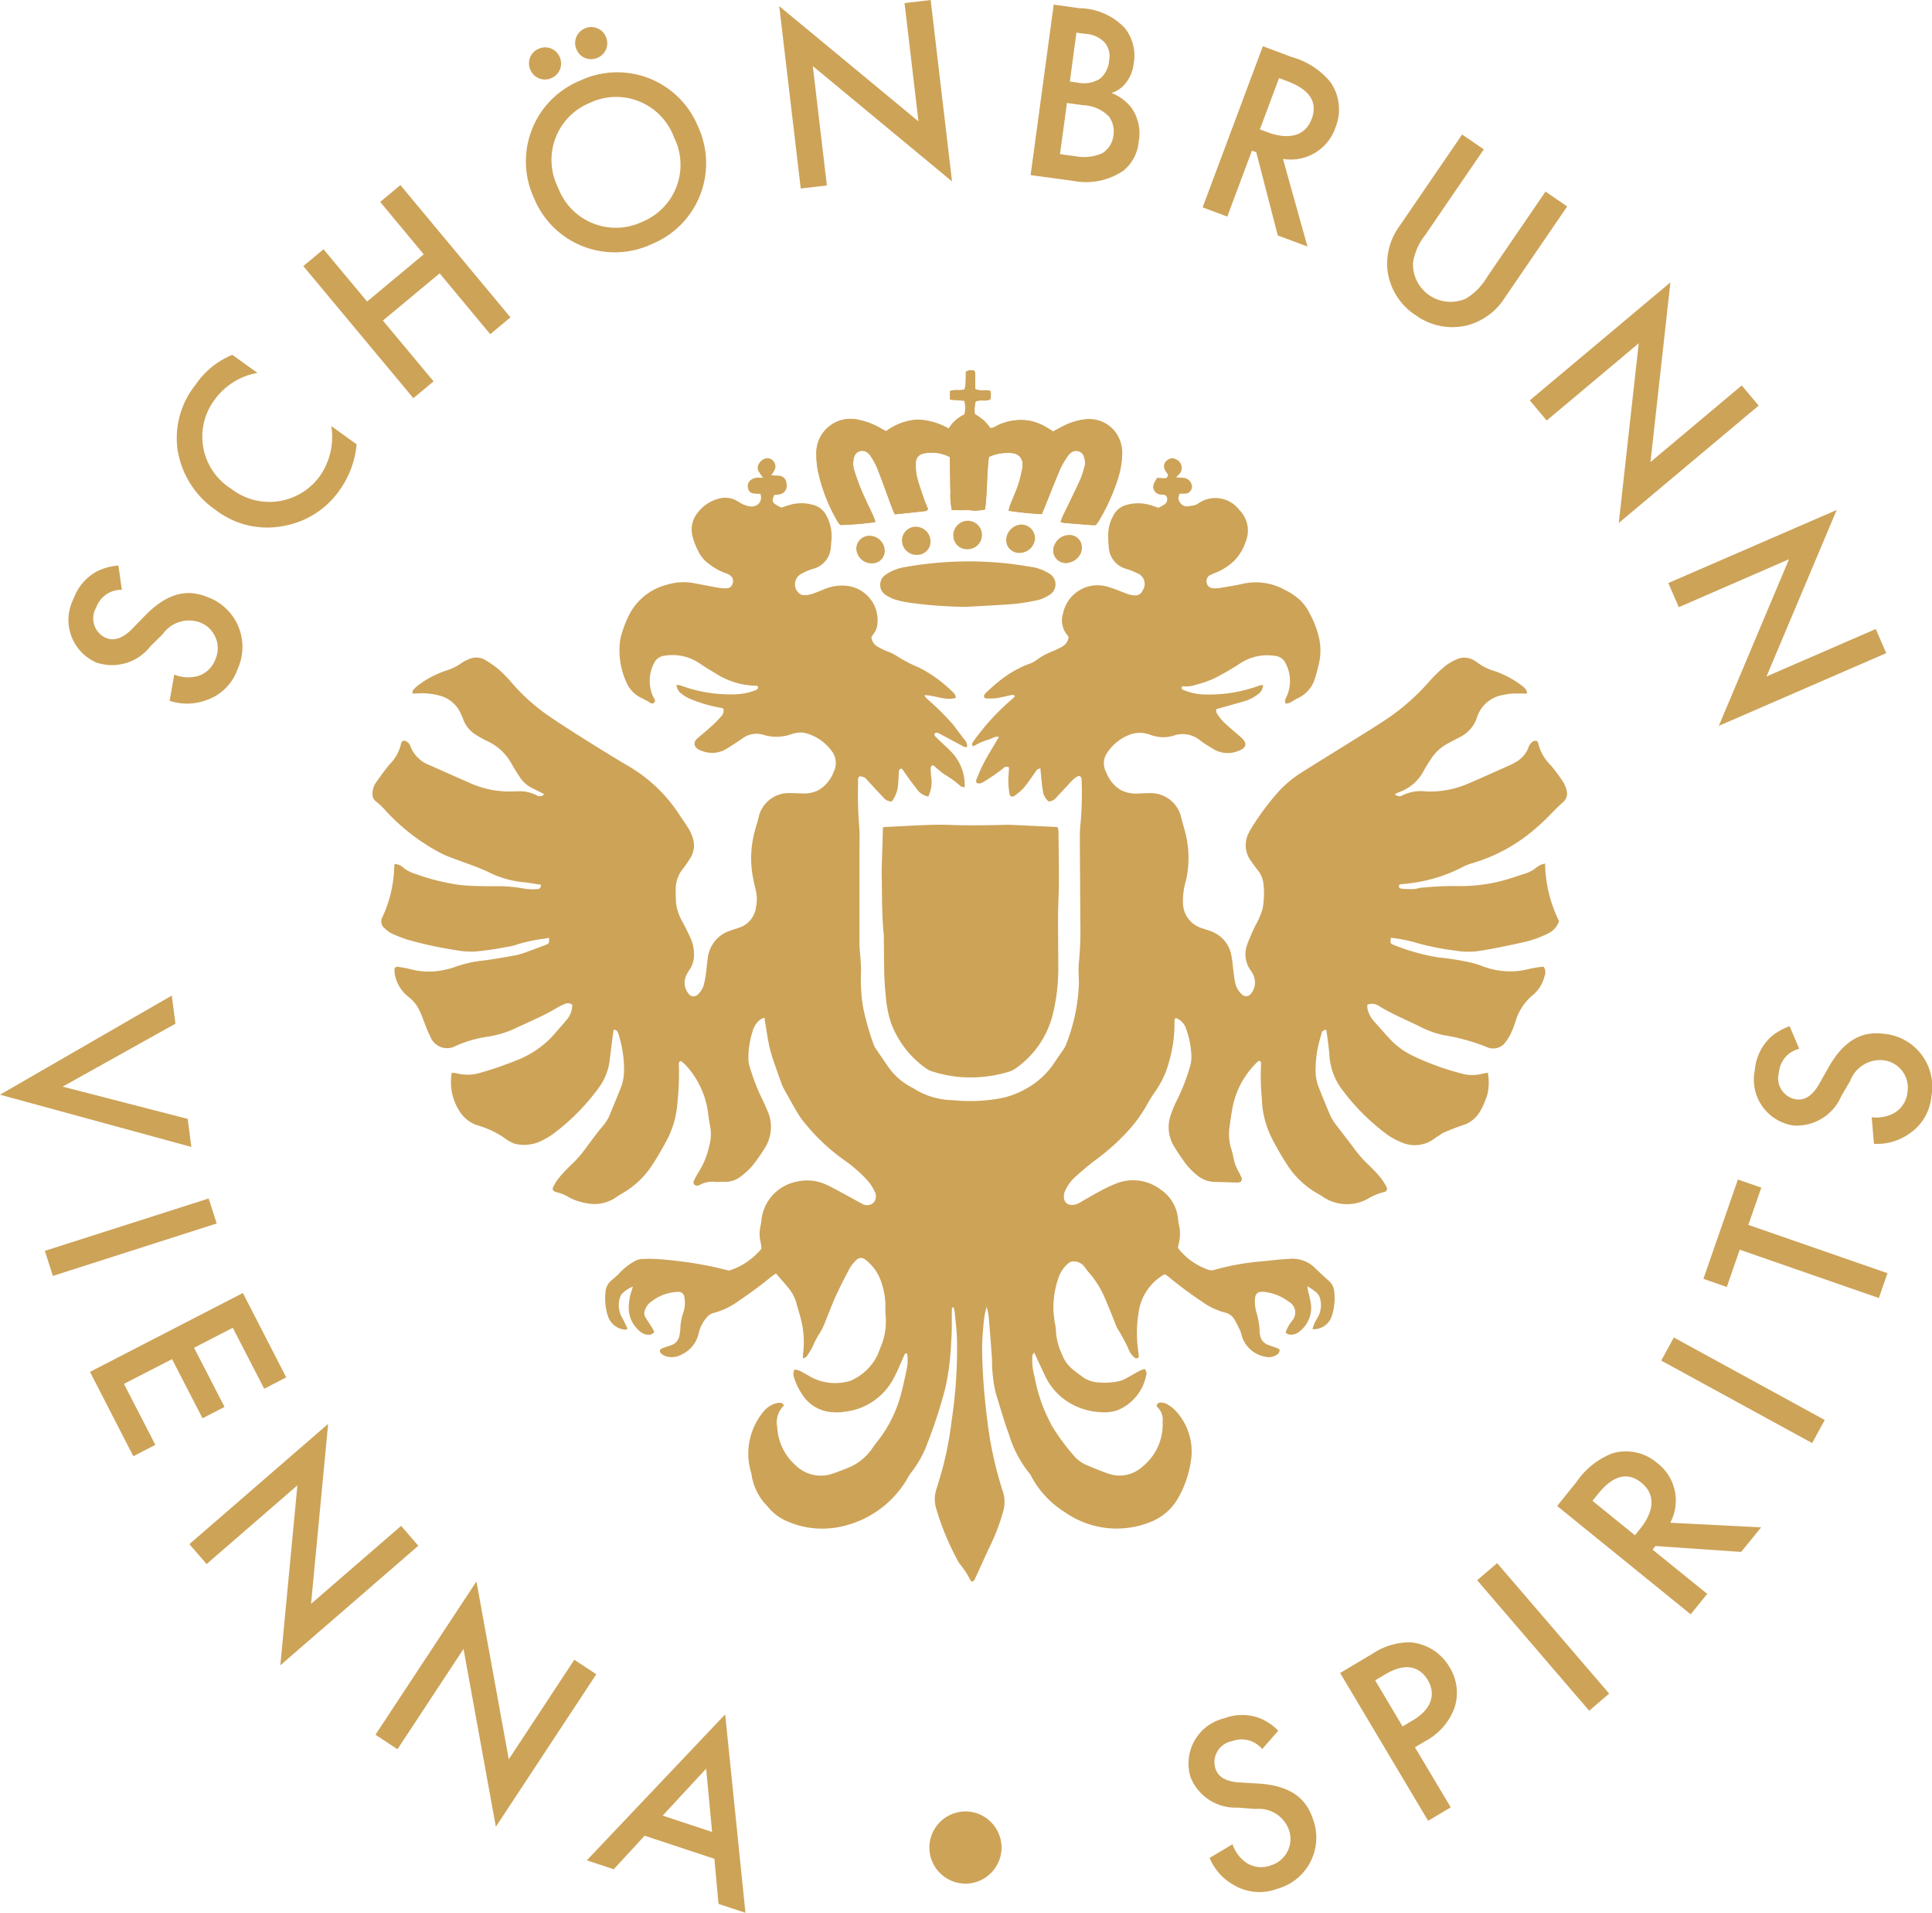 <svg xmlns="http://www.w3.org/2000/svg" xmlns:xlink="http://www.w3.org/1999/xlink" width="98" height="97.009" viewBox="0 0 98 97.009">
  <defs>
    <clipPath id="clip-path">
      <path id="Pfad_168" data-name="Pfad 168" d="M0-2.442H98V-99.451H0Z" transform="translate(0 99.451)" fill="none"/>
    </clipPath>
  </defs>
  <g id="Gruppe_252" data-name="Gruppe 252" transform="translate(0 99.451)">
    <g id="Gruppe_197" data-name="Gruppe 197" transform="translate(0 -99.451)" clip-path="url(#clip-path)">
      <g id="Gruppe_184" data-name="Gruppe 184" transform="translate(18.903 23.24)">
        <path id="Pfad_155" data-name="Pfad 155" d="M-1.305-.429c.093-.043.171-.083.252-.114a2.238,2.238,0,0,0,1.2-1.042C.261-1.8.394-2,.524-2.2a2.275,2.275,0,0,1,.889-.814c.187-.1.373-.2.559-.294a1.727,1.727,0,0,0,.885-.984A1.661,1.661,0,0,1,4.22-5.465a3.252,3.252,0,0,1,.443-.064c.238-.011.476,0,.74,0a.543.543,0,0,0-.042-.185.854.854,0,0,0-.187-.192,4.947,4.947,0,0,0-1.38-.752,2.8,2.8,0,0,1-.889-.43,1.746,1.746,0,0,0-.189-.123.923.923,0,0,0-.867-.06,2.611,2.611,0,0,0-.618.362,7.5,7.5,0,0,0-.806.788A11.123,11.123,0,0,1-1.853-4.147c-.591.389-1.195.758-1.795,1.132-.766.479-1.535.951-2.3,1.434a5.976,5.976,0,0,0-1.164.925A12.961,12.961,0,0,0-8.622,1.368c-.032.051-.057.105-.084.159a1.319,1.319,0,0,0,.092,1.411c.109.162.225.32.346.473a1.333,1.333,0,0,1,.3.7,4.289,4.289,0,0,1-.04,1.258,3.95,3.95,0,0,1-.368.869,9.162,9.162,0,0,0-.426.993,1.384,1.384,0,0,0,.168,1.252,1.421,1.421,0,0,1,.16.272A.9.9,0,0,1-8.6,9.69a.3.3,0,0,1-.471.027A1.112,1.112,0,0,1-9.4,9.134c-.049-.22-.072-.446-.1-.669s-.044-.481-.095-.715a1.593,1.593,0,0,0-.986-1.206c-.152-.063-.312-.11-.468-.163a1.353,1.353,0,0,1-1-1.3A3.5,3.5,0,0,1-11.9,3.965a5.18,5.18,0,0,0-.058-2.545c-.061-.232-.134-.462-.189-.7A1.583,1.583,0,0,0-13.7-.48c-.225,0-.452.015-.677.022A1.693,1.693,0,0,1-15.2-.635a1.741,1.741,0,0,1-.733-.884.933.933,0,0,1,0-.946,2.379,2.379,0,0,1,1.07-.933,1.449,1.449,0,0,1,1.138-.045l.086.026a1.761,1.761,0,0,0,1.111.021,1.4,1.4,0,0,1,1.359.249c.2.153.425.284.642.42a1.4,1.4,0,0,0,1.256.117c.455-.155.51-.4.159-.706-.282-.249-.575-.487-.848-.745a2.658,2.658,0,0,1-.366-.455.55.55,0,0,1-.042-.219l1.411-.4a2.1,2.1,0,0,0,.72-.366A.565.565,0,0,0-7.99-5.96a.591.591,0,0,0-.153.011,7.294,7.294,0,0,1-2.7.467,3.044,3.044,0,0,1-1.188-.231c-.08-.034-.11-.093-.052-.191a1.686,1.686,0,0,0,.432-.006,6.762,6.762,0,0,0,1.155-.373,13.126,13.126,0,0,0,1.366-.79A2.5,2.5,0,0,1-7.4-7.444a.656.656,0,0,1,.563.39,1.913,1.913,0,0,1,.089,1.572,3.1,3.1,0,0,0-.123.29c-.015.049.016.109.026.17.25,0,.4-.176.585-.256a1.62,1.62,0,0,0,.917-1.057c.074-.229.13-.463.187-.7a2.945,2.945,0,0,0,.012-1.3,4.919,4.919,0,0,0-.5-1.3,2.522,2.522,0,0,0-.414-.586,3.144,3.144,0,0,0-.812-.561,3.02,3.02,0,0,0-2.183-.307c-.367.082-.739.14-1.11.2a1.637,1.637,0,0,1-.359.02.335.335,0,0,1-.321-.268.348.348,0,0,1,.154-.393,2.21,2.21,0,0,1,.287-.124,2.931,2.931,0,0,0,.974-.634,2.593,2.593,0,0,0,.568-.966,1.473,1.473,0,0,0-.327-1.585,1.524,1.524,0,0,0-2.059-.354.716.716,0,0,1-.154.091,2.41,2.41,0,0,1-.438.077.4.4,0,0,1-.374-.215.366.366,0,0,1,.008-.432,2.118,2.118,0,0,0,.315,0A.357.357,0,0,0-11.6-16.1a.474.474,0,0,0-.409-.368c-.111-.016-.225-.015-.4-.024a2.173,2.173,0,0,0,.162-.158.462.462,0,0,0-.108-.734.4.4,0,0,0-.5.023.379.379,0,0,0-.11.486c.039.08.1.146.144.225a.158.158,0,0,1-.127.2c-.134,0-.266-.015-.409-.023a2.011,2.011,0,0,0-.163.282.4.4,0,0,0,.285.561c.071.018.15.008.223.02a.187.187,0,0,1,.16.189.3.3,0,0,1-.11.282,3.362,3.362,0,0,1-.329.187c-.16-.054-.287-.1-.417-.138a2.139,2.139,0,0,0-1.16-.019,1.037,1.037,0,0,0-.7.527,2,2,0,0,0-.27.9,5.131,5.131,0,0,0,.029.766,1.2,1.2,0,0,0,.857,1.055,3.541,3.541,0,0,1,.587.229.578.578,0,0,1,.271.869.386.386,0,0,1-.387.254,1.334,1.334,0,0,1-.351-.062c-.312-.108-.614-.251-.931-.341A1.787,1.787,0,0,0-18.131-9.6a1.143,1.143,0,0,0,.215,1.1.574.574,0,0,1,.065.118.643.643,0,0,1-.36.49,4,4,0,0,1-.447.215,3.493,3.493,0,0,0-.829.453,1.18,1.18,0,0,1-.358.185,5.4,5.4,0,0,0-1.553.9,8.906,8.906,0,0,0-.673.6.344.344,0,0,0-.054.07c-.04.06,0,.18.066.183a3.292,3.292,0,0,0,.537-.008c.252-.036.5-.106.749-.154.06-.012.143-.053.2.062-.061.058-.122.121-.188.177A11.687,11.687,0,0,0-22.676-3.11c-.05.068-.121.142-.022.259.136-.069.273-.149.418-.213a3.854,3.854,0,0,1,.425-.149c.143-.042.27-.167.47-.115-.254.43-.5.826-.724,1.235-.15.276-.271.569-.393.858-.031.075-.077.172.01.251a.4.4,0,0,0,.342-.075,9.979,9.979,0,0,0,.964-.662.234.234,0,0,1,.309-.066c0,.24-.034.494-.03.747a4.635,4.635,0,0,0,.062.624.149.149,0,0,0,.218.092,2.964,2.964,0,0,0,.511-.433c.238-.288.439-.607.661-.907.026-.036.091-.044.172-.079.018.188.03.336.046.482.025.224.042.451.082.672a.8.8,0,0,0,.295.533A.575.575,0,0,0-18.436-.3c.259-.272.509-.553.77-.824a1.532,1.532,0,0,1,.283-.215.136.136,0,0,1,.179.086.616.616,0,0,1,.015.134A17.535,17.535,0,0,1-17.236.954a7.306,7.306,0,0,0-.043.947c0,1.34.021,2.681.021,4.02a17.593,17.593,0,0,1-.077,2.255,4.865,4.865,0,0,0,0,.631c0,.136.008.27.006.406a9.318,9.318,0,0,1-.641,3.032,1.141,1.141,0,0,1-.122.241c-.149.225-.31.444-.457.671a4.1,4.1,0,0,1-1.513,1.384A4.158,4.158,0,0,1-21.322,15a8.7,8.7,0,0,1-2.428.089,3.761,3.761,0,0,1-1.96-.593.224.224,0,0,0-.039-.022,3.326,3.326,0,0,1-1.279-1.114q-.271-.389-.534-.784a1.157,1.157,0,0,1-.179-.31,13.816,13.816,0,0,1-.53-1.864,8.726,8.726,0,0,1-.112-1.754,5.94,5.94,0,0,0-.023-.721c-.014-.256-.052-.51-.053-.765,0-1.6,0-3.193,0-4.788,0-.361.018-.723-.007-1.082a20.589,20.589,0,0,1-.063-2.3c0-.116-.031-.245.087-.333.252.058.252.058.378.2.265.288.528.577.8.859a.53.53,0,0,0,.449.224c.017-.024.042-.061.068-.1a1.637,1.637,0,0,0,.253-.854c.02-.194.021-.39.04-.585a.115.115,0,0,1,.156-.114c.234.324.456.663.712.973a.931.931,0,0,0,.618.431,1.718,1.718,0,0,0,.159-.924,3.474,3.474,0,0,1-.038-.495c0-.1.047-.175.148-.161a5.347,5.347,0,0,0,.528.442,5.407,5.407,0,0,1,.84.607c.041.04.12.04.207.065a2.408,2.408,0,0,0-.678-1.8c-.229-.238-.477-.458-.716-.688a.665.665,0,0,1-.122-.13.133.133,0,0,1,0-.12.146.146,0,0,1,.121-.034.6.6,0,0,1,.163.071c.4.213.794.427,1.192.638a.569.569,0,0,0,.159.029.448.448,0,0,0-.133-.394c-.147-.189-.291-.381-.437-.573a2.837,2.837,0,0,0-.193-.25,14.72,14.72,0,0,0-1.288-1.264.835.835,0,0,1-.113-.161c.554,0,1.045.3,1.609.134-.038-.093-.046-.174-.092-.217a6.883,6.883,0,0,0-1.768-1.31,6.908,6.908,0,0,1-1.193-.624,2.771,2.771,0,0,0-.491-.225,3.789,3.789,0,0,1-.4-.2.607.607,0,0,1-.349-.511l.146-.209a.906.906,0,0,0,.16-.463A1.755,1.755,0,0,0-29.166-11a2.314,2.314,0,0,0-1.1.187c-.209.086-.418.173-.633.239a1.184,1.184,0,0,1-.4.053.387.387,0,0,1-.237-.108.6.6,0,0,1,.107-.962,2.8,2.8,0,0,1,.619-.265,1.2,1.2,0,0,0,.9-1.117c.012-.105.015-.211.028-.315a2.2,2.2,0,0,0-.252-1.266,1.052,1.052,0,0,0-.727-.56,2.165,2.165,0,0,0-1.2.034c-.129.04-.255.084-.363.119-.479-.241-.506-.292-.355-.641.08-.009.17-.011.256-.028a.439.439,0,0,0,.364-.535.409.409,0,0,0-.4-.414c-.11-.013-.221-.011-.374-.018a2.382,2.382,0,0,0,.182-.3.418.418,0,0,0-.343-.567c-.262-.038-.644.324-.492.637a3.287,3.287,0,0,0,.235.353,2.463,2.463,0,0,0-.357,0,.643.643,0,0,0-.244.1.387.387,0,0,0-.158.436c.039.176.139.251.363.27.086.008.172.006.258.008a.463.463,0,0,1-.074.489.5.5,0,0,1-.455.147,1.313,1.313,0,0,1-.342-.1c-.123-.055-.233-.137-.353-.2a1.182,1.182,0,0,0-.918-.082,1.958,1.958,0,0,0-1.027.695,1.33,1.33,0,0,0-.291,1.1,3.048,3.048,0,0,0,.285.8,1.724,1.724,0,0,0,.561.7,3.093,3.093,0,0,0,.907.494.488.488,0,0,1,.159.08.361.361,0,0,1,.152.4.32.32,0,0,1-.317.268,1.872,1.872,0,0,1-.4-.027c-.385-.066-.769-.144-1.153-.214a2.869,2.869,0,0,0-1.473.061,2.96,2.96,0,0,0-1.934,1.57,5.834,5.834,0,0,0-.419,1.14,3.841,3.841,0,0,0,.287,2.206,1.539,1.539,0,0,0,.79.833c.095.046.183.1.28.144.113.049.222.213.353.08.1-.107-.022-.221-.067-.327a1.94,1.94,0,0,1,.054-1.658.661.661,0,0,1,.562-.392,2.435,2.435,0,0,1,1.725.373c.252.165.5.332.765.48a3.959,3.959,0,0,0,2.159.675.084.084,0,0,1,.064.051.173.173,0,0,1-.031.12.5.5,0,0,1-.16.081,3.177,3.177,0,0,1-1.017.183,7.29,7.29,0,0,1-2.742-.461.707.707,0,0,0-.183-.014.613.613,0,0,0,.255.443,1.985,1.985,0,0,0,.423.255,7.317,7.317,0,0,0,1.509.449,1.821,1.821,0,0,1,.187.046.39.39,0,0,1-.109.4,4.941,4.941,0,0,1-.438.455c-.245.222-.5.436-.752.649s-.192.463.095.6a.937.937,0,0,0,.127.047,1.387,1.387,0,0,0,1.256-.115c.267-.168.535-.338.794-.518a1.2,1.2,0,0,1,1.074-.183,2.193,2.193,0,0,0,1.374-.023,1.394,1.394,0,0,1,.306-.076,1.114,1.114,0,0,1,.4,0,2.4,2.4,0,0,1,1.336.87,1,1,0,0,1,.141,1.1,1.8,1.8,0,0,1-.794.946,1.659,1.659,0,0,1-.787.157c-.256-.007-.511-.024-.767-.019A1.564,1.564,0,0,0-33.559.68c-.075.323-.186.637-.258.96a5.227,5.227,0,0,0-.054,2.106c.042.221.085.444.145.66a2,2,0,0,1,.017.9,1.247,1.247,0,0,1-.839,1.031c-.155.056-.314.1-.47.158a1.657,1.657,0,0,0-1.136,1.392c-.04.253-.053.509-.089.763a4.385,4.385,0,0,1-.108.575,1.038,1.038,0,0,1-.3.5.3.3,0,0,1-.471-.028.87.87,0,0,1-.123-.933,2.025,2.025,0,0,1,.183-.31,1.359,1.359,0,0,0,.21-.817A2.03,2.03,0,0,0-37.06,6.8c-.141-.3-.291-.6-.449-.887a2.355,2.355,0,0,1-.254-.86,6.178,6.178,0,0,1-.015-.631,1.625,1.625,0,0,1,.351-1.049,6.165,6.165,0,0,0,.409-.594,1.2,1.2,0,0,0,.112-.961,2.308,2.308,0,0,0-.241-.532c-.13-.22-.288-.424-.425-.639A7.742,7.742,0,0,0-40.225-1.88c-.767-.448-1.519-.921-2.271-1.393-.586-.369-1.171-.741-1.74-1.133A9.849,9.849,0,0,1-46.083-6.06a6.57,6.57,0,0,0-.626-.65,5.167,5.167,0,0,0-.693-.5.9.9,0,0,0-.7-.122,1.851,1.851,0,0,0-.526.243,2.754,2.754,0,0,1-.762.383,4.907,4.907,0,0,0-1.4.716,1.633,1.633,0,0,0-.3.271c-.033.036-.031.105-.052.186.087,0,.144,0,.2,0a3.412,3.412,0,0,1,1.2.112,1.615,1.615,0,0,1,1.062.91c.042.1.087.192.123.291a1.559,1.559,0,0,0,.688.811,5.26,5.26,0,0,0,.514.282,2.691,2.691,0,0,1,1.263,1.182c.117.21.248.413.38.614a1.592,1.592,0,0,0,.658.6c.2.094.4.2.6.3a.288.288,0,0,1-.4.051,1.873,1.873,0,0,0-1.007-.189c-.06,0-.121,0-.181,0a4.787,4.787,0,0,1-2.153-.415c-.692-.3-1.376-.607-2.063-.913a1.642,1.642,0,0,1-.973-.949.448.448,0,0,0-.228-.267.158.158,0,0,0-.246.1,2.183,2.183,0,0,1-.6,1.088c-.239.29-.459.6-.674.9a1,1,0,0,0-.181.551.443.443,0,0,0,.16.4A3.819,3.819,0,0,1-52.5.4,10.2,10.2,0,0,0-49.811,2.5a4.322,4.322,0,0,0,.616.279c.671.263,1.362.471,2.012.792a5.078,5.078,0,0,0,1.731.472c.28.029.557.082.83.123a.181.181,0,0,1-.19.222,2.936,2.936,0,0,1-.628-.02,6.933,6.933,0,0,0-1.253-.128q-.677.006-1.355-.015c-.256-.007-.511-.029-.764-.06A11.01,11.01,0,0,1-51,3.611a1.864,1.864,0,0,1-.56-.281.758.758,0,0,0-.479-.222c-.009.091-.02.166-.022.24a6.415,6.415,0,0,1-.588,2.443.45.45,0,0,0,.124.6,1.38,1.38,0,0,0,.323.238,8.06,8.06,0,0,0,.794.317,20.9,20.9,0,0,0,2.467.537,4.5,4.5,0,0,0,.942.073,14.374,14.374,0,0,0,1.607-.228,3.068,3.068,0,0,0,.527-.119,7.654,7.654,0,0,1,1.32-.294c.113-.013.226-.034.343-.053,0,.289,0,.288-.192.36-.352.131-.7.267-1.056.393a3.017,3.017,0,0,1-.478.132c-.547.1-1.1.2-1.648.268a5.836,5.836,0,0,0-1.446.337,3.21,3.21,0,0,1-.435.118,3.611,3.611,0,0,1-1.784-.024,6.042,6.042,0,0,0-.62-.116.147.147,0,0,0-.186.144,1.7,1.7,0,0,0,.057.4,1.871,1.871,0,0,0,.672.992,1.877,1.877,0,0,1,.552.7c.1.2.167.418.253.627a6.041,6.041,0,0,0,.282.663.91.91,0,0,0,1.318.472,6.218,6.218,0,0,1,1.51-.444,5.29,5.29,0,0,0,1.345-.369c.745-.359,1.517-.664,2.229-1.092a2.676,2.676,0,0,1,.4-.2.364.364,0,0,1,.4.028,1.129,1.129,0,0,1-.292.775c-.168.213-.359.407-.531.616A4.824,4.824,0,0,1-45.681,13a18.33,18.33,0,0,1-2,.7,2.233,2.233,0,0,1-1.245.02,1.427,1.427,0,0,0-.213-.019,2.718,2.718,0,0,0,.378,1.927,1.7,1.7,0,0,0,.933.742,4.628,4.628,0,0,1,1.413.676,1.675,1.675,0,0,0,.309.185.783.783,0,0,0,.252.092,2.037,2.037,0,0,0,1.235-.154,4.449,4.449,0,0,0,.584-.339,10.9,10.9,0,0,0,2.426-2.472,2.952,2.952,0,0,0,.487-1.345c.049-.374.091-.746.139-1.119.016-.128.037-.255.057-.383.182.019.218.139.252.254A6.036,6.036,0,0,1-40.4,13.5a2.512,2.512,0,0,1-.169.973c-.193.474-.383.948-.581,1.42a2.29,2.29,0,0,1-.371.562c-.26.312-.5.639-.744.965a5.991,5.991,0,0,1-.79.925,7.177,7.177,0,0,0-.621.655,2.553,2.553,0,0,0-.276.41c-.121.214-.082.288.142.354a1.961,1.961,0,0,1,.5.187,2.8,2.8,0,0,0,1.053.373,1.913,1.913,0,0,0,1.421-.286c.1-.064.2-.139.3-.194a4.4,4.4,0,0,0,1.591-1.506c.243-.362.453-.746.666-1.127a4.77,4.77,0,0,0,.589-2.02A13.809,13.809,0,0,0-37.62,13.3c0-.068-.021-.154.1-.2a2.222,2.222,0,0,1,.255.222,4.415,4.415,0,0,1,1.1,2.237c.043.283.072.568.13.848a2.135,2.135,0,0,1-.04.984,4.178,4.178,0,0,1-.511,1.3,4.065,4.065,0,0,0-.283.51.173.173,0,0,0,.2.224.254.254,0,0,0,.087-.023,1.3,1.3,0,0,1,.823-.165c.149.011.3-.014.451-.007a1.213,1.213,0,0,0,.8-.249,3.607,3.607,0,0,0,.6-.543,8.9,8.9,0,0,0,.625-.883,1.992,1.992,0,0,0,.149-1.942c-.109-.264-.227-.525-.357-.779a10.865,10.865,0,0,1-.548-1.48,1.348,1.348,0,0,1-.052-.356,4.306,4.306,0,0,1,.206-1.376,1.119,1.119,0,0,1,.412-.632.838.838,0,0,1,.2-.075c.011.092.015.15.025.209.088.489.144.985.274,1.462.148.551.36,1.085.548,1.624a2.119,2.119,0,0,0,.146.33c.235.42.466.843.716,1.254a4.278,4.278,0,0,0,.429.579,9.933,9.933,0,0,0,1.884,1.745,6.415,6.415,0,0,1,.606.471,6.222,6.222,0,0,1,.614.6,2.23,2.23,0,0,1,.338.53.475.475,0,0,1-.07.586.49.49,0,0,1-.589.025c-.214-.11-.421-.233-.633-.346-.385-.206-.764-.425-1.159-.609a2.308,2.308,0,0,0-1.5-.151,2.227,2.227,0,0,0-1.784,1.916c-.016.119-.027.239-.055.356a1.739,1.739,0,0,0,.01.8,2.886,2.886,0,0,1,.045.325,3.507,3.507,0,0,1-1.646,1.115c-.379-.089-.713-.177-1.051-.244-.383-.075-.77-.143-1.157-.194-.462-.061-.927-.113-1.392-.147a6.435,6.435,0,0,0-.856,0,.758.758,0,0,0-.337.109,3.1,3.1,0,0,0-.714.547,3.388,3.388,0,0,1-.432.4.843.843,0,0,0-.329.616,2.953,2.953,0,0,0,.131,1.248,1.011,1.011,0,0,0,.888.661c.022,0,.05-.027.1-.055-.091-.184-.171-.379-.279-.556a1.289,1.289,0,0,1-.094-1.048.433.433,0,0,1,.116-.188,1.641,1.641,0,0,1,.528-.338c-.036.118-.053.187-.078.253a2.581,2.581,0,0,0-.132.8,1.533,1.533,0,0,0,.575,1.222.64.64,0,0,0,.546.154c.06-.008.113-.077.183-.128-.048-.086-.08-.152-.119-.214-.112-.179-.235-.351-.338-.535a.356.356,0,0,1-.057-.252.989.989,0,0,1,.223-.432,2.334,2.334,0,0,1,1.475-.6.3.3,0,0,1,.338.291,1.57,1.57,0,0,1-.044.715,2.759,2.759,0,0,0-.166.884,2.271,2.271,0,0,1-.045.312.6.6,0,0,1-.366.481c-.166.068-.341.111-.509.177a.2.2,0,0,0-.116.112.2.2,0,0,0,.065.154.726.726,0,0,0,.23.134A.985.985,0,0,0-37.5,28a1.55,1.55,0,0,0,.884-1.078,1.837,1.837,0,0,1,.4-.8.662.662,0,0,1,.365-.24,3.806,3.806,0,0,0,1.254-.6c.558-.385,1.111-.776,1.631-1.212a3.16,3.16,0,0,1,.275-.189c.2.239.4.452.576.672a2.081,2.081,0,0,1,.454.821c.058.234.137.462.2.7a4.717,4.717,0,0,1,.136,1.922,1.276,1.276,0,0,0,.006.2c.091-.053.156-.07.184-.112a4.69,4.69,0,0,0,.283-.457,5.346,5.346,0,0,1,.3-.6,3.3,3.3,0,0,0,.351-.679c.181-.446.349-.9.548-1.336.212-.464.444-.922.686-1.371a1.975,1.975,0,0,1,.362-.455.323.323,0,0,1,.451,0,2.339,2.339,0,0,1,.769,1.035,4.065,4.065,0,0,1,.237,1.1c.011.241-.009.484.02.722a3.355,3.355,0,0,1-.263,1.586c-.052.141-.109.281-.167.419a2.728,2.728,0,0,1-1.35,1.272,2.621,2.621,0,0,1-1.971-.166c-.2-.111-.39-.226-.591-.328a1.45,1.45,0,0,0-.278-.08.476.476,0,0,0-.026.419,3.165,3.165,0,0,0,.386.812,1.934,1.934,0,0,0,1.468.931,2.866,2.866,0,0,0,.808-.028,3.19,3.19,0,0,0,2.384-1.677c.2-.368.353-.764.528-1.146.029-.063.044-.147.159-.111a2.118,2.118,0,0,1-.024.8c-.078.383-.164.766-.259,1.144a6.574,6.574,0,0,1-1.244,2.532c-.095.117-.179.243-.267.364a2.7,2.7,0,0,1-1.184.945c-.251.1-.505.2-.76.286a1.825,1.825,0,0,1-1.927-.414,2.774,2.774,0,0,1-.926-1.95,1.161,1.161,0,0,1,.349-1.081c-.061-.058-.1-.124-.141-.127a.846.846,0,0,0-.309.029,1.281,1.281,0,0,0-.644.475,3.341,3.341,0,0,0-.648,2.763c.033.163.095.321.111.484a2.859,2.859,0,0,0,.788,1.492,2.54,2.54,0,0,0,.913.723,4.433,4.433,0,0,0,2.782.315,5.131,5.131,0,0,0,3.367-2.385,2.684,2.684,0,0,1,.211-.346,5.225,5.225,0,0,0,.82-1.448,24.925,24.925,0,0,0,.934-2.873,13.134,13.134,0,0,0,.293-2.369c.048-.507.022-1.022.034-1.533,0-.06-.03-.141.084-.19a2.87,2.87,0,0,1,.067.312c.041.45.1.9.11,1.35a24.6,24.6,0,0,1-.278,4.14,17.162,17.162,0,0,1-.446,2.349c-.106.377-.215.753-.333,1.125a1.626,1.626,0,0,0-.016.886,13.455,13.455,0,0,0,1.135,2.746.634.634,0,0,0,.072.115,4.042,4.042,0,0,1,.541.829c.016.034.071.05.112.077.035-.032.081-.056.1-.093.291-.627.569-1.26.869-1.883a10.376,10.376,0,0,0,.58-1.564,1.7,1.7,0,0,0-.02-1.059,18.9,18.9,0,0,1-.792-3.7,30.589,30.589,0,0,1-.252-3.511,14.541,14.541,0,0,1,.123-1.663c.014-.125.057-.247.108-.468a3.65,3.65,0,0,1,.1.447c.062.75.124,1.5.174,2.25a7.214,7.214,0,0,0,.182,1.656c.224.734.436,1.472.7,2.193a5.706,5.706,0,0,0,1.013,1.9,1.039,1.039,0,0,1,.117.193,4.828,4.828,0,0,0,1.69,1.785,4.584,4.584,0,0,0,4.349.485,2.787,2.787,0,0,0,1.329-1.107,5.293,5.293,0,0,0,.7-1.941,3.027,3.027,0,0,0-.741-2.556,1.5,1.5,0,0,0-.379-.315.689.689,0,0,0-.47-.127.219.219,0,0,0-.131.1.125.125,0,0,0,.022.12.86.86,0,0,1,.271.735,2.744,2.744,0,0,1-1.035,2.3,1.715,1.715,0,0,1-1.694.352c-.383-.131-.758-.287-1.132-.444a1.77,1.77,0,0,1-.678-.515,11.426,11.426,0,0,1-1.066-1.454c-.053-.091-.093-.189-.143-.282a7.96,7.96,0,0,1-.744-2.216,3.208,3.208,0,0,1-.117-1.073c0-.045.045-.087.093-.172.192.415.36.781.534,1.146a3.208,3.208,0,0,0,.834,1.11,3.39,3.39,0,0,0,2.032.777,2.024,2.024,0,0,0,.844-.107,2.412,2.412,0,0,0,1.434-1.742A.327.327,0,0,0-14,28.721a2.761,2.761,0,0,0-.29.117c-.225.121-.443.256-.669.375a1.332,1.332,0,0,1-.334.128,3.146,3.146,0,0,1-.988.067,1.527,1.527,0,0,1-.772-.222c-.21-.147-.417-.3-.613-.462a1.79,1.79,0,0,1-.515-.73,3.188,3.188,0,0,1-.316-1.259,2.619,2.619,0,0,0-.061-.4c-.023-.179-.045-.357-.061-.536a4.62,4.62,0,0,1,.266-1.729,1.57,1.57,0,0,1,.484-.7.377.377,0,0,1,.29-.1.67.67,0,0,1,.512.246c.076.093.139.2.22.285a4.8,4.8,0,0,1,.854,1.372c.182.413.343.835.513,1.252a1.414,1.414,0,0,0,.106.249,8.192,8.192,0,0,1,.611,1.153,1.016,1.016,0,0,0,.218.284c.061.061.146.11.237.036.007-.015.02-.028.02-.041-.011-.1-.021-.21-.035-.314A6.468,6.468,0,0,1-14.3,25.86a2.613,2.613,0,0,1,1.329-1.945c.081.058.158.1.225.162a20.41,20.41,0,0,0,1.668,1.236,3.425,3.425,0,0,0,1.133.542.748.748,0,0,1,.5.348,6.283,6.283,0,0,1,.305.6c.05.109.063.233.107.345a1.528,1.528,0,0,0,1.169.956.722.722,0,0,0,.637-.149.274.274,0,0,0,.08-.192c0-.033-.079-.079-.131-.1-.168-.065-.341-.113-.506-.182a.615.615,0,0,1-.356-.491,1,1,0,0,1-.021-.179,3.946,3.946,0,0,0-.18-1.018,1.987,1.987,0,0,1-.058-.579c.011-.319.144-.432.463-.4a2.49,2.49,0,0,1,1.244.493.624.624,0,0,1,.184.965,1.889,1.889,0,0,0-.334.6c.051.036.094.094.144.1A.665.665,0,0,0-6.11,26.8a1.522,1.522,0,0,0,.553-1.364c-.034-.237-.1-.469-.154-.7-.01-.049-.013-.1-.026-.209a4.264,4.264,0,0,1,.417.286.613.613,0,0,1,.208.282,1.267,1.267,0,0,1-.118,1.045,2.05,2.05,0,0,0-.252.565.962.962,0,0,0,.964-.616,2.84,2.84,0,0,0,.141-1.29.817.817,0,0,0-.278-.55c-.215-.188-.42-.387-.631-.579a1.639,1.639,0,0,0-1.288-.537c-.21.02-.42.024-.629.045-.33.031-.658.075-.988.1a12.583,12.583,0,0,0-2.257.417.451.451,0,0,1-.258.014,3.274,3.274,0,0,1-1.6-1.124c.015-.078.023-.152.043-.224a1.982,1.982,0,0,0,.012-.938,3.035,3.035,0,0,1-.049-.311,2.012,2.012,0,0,0-.9-1.5,2.31,2.31,0,0,0-2.19-.312,6.887,6.887,0,0,0-.855.4c-.36.189-.709.4-1.063.6a.72.72,0,0,1-.432.1.364.364,0,0,1-.34-.306.7.7,0,0,1,.07-.437,2.093,2.093,0,0,1,.508-.685c.338-.3.681-.6,1.042-.864a11.3,11.3,0,0,0,1.582-1.41,7.316,7.316,0,0,0,1.007-1.382c.133-.236.276-.466.43-.689a4.568,4.568,0,0,0,.679-1.466,6.907,6.907,0,0,0,.284-2.049c0-.069-.016-.153.08-.185a.854.854,0,0,1,.517.578,4.283,4.283,0,0,1,.259,1.456,1.769,1.769,0,0,1-.088.487,10.282,10.282,0,0,1-.641,1.637,5.286,5.286,0,0,0-.3.705,1.875,1.875,0,0,0,.153,1.651,10.249,10.249,0,0,0,.634.933,3.484,3.484,0,0,0,.51.507,1.422,1.422,0,0,0,.907.355c.389.008.778.024,1.168.035a.358.358,0,0,0,.089-.018.158.158,0,0,0,.12-.206,3.3,3.3,0,0,0-.155-.325,2.4,2.4,0,0,1-.274-.761,2.907,2.907,0,0,0-.1-.393,2.545,2.545,0,0,1-.088-1.116c.048-.358.1-.716.169-1.071a4.32,4.32,0,0,1,1.2-2.185c.047-.048.1-.123.2-.075a.321.321,0,0,1,.031.116,11.635,11.635,0,0,0,.038,1.759,4.754,4.754,0,0,0,.475,1.961,14.593,14.593,0,0,0,.736,1.294,4.461,4.461,0,0,0,1.674,1.609A2.153,2.153,0,0,1-4.938,20a2.176,2.176,0,0,0,2.271.089,3,3,0,0,1,.826-.342.163.163,0,0,0,.123-.241,2.977,2.977,0,0,0-.314-.491,7.239,7.239,0,0,0-.652-.688,6.126,6.126,0,0,1-.762-.891c-.254-.337-.514-.667-.766-1a2.888,2.888,0,0,1-.344-.524c-.22-.495-.418-1-.618-1.5a2.413,2.413,0,0,1-.147-.976,5.937,5.937,0,0,1,.083-.853c.052-.3.137-.585.218-.875a.2.2,0,0,1,.246-.171c.052.411.119.823.151,1.239a3.2,3.2,0,0,0,.576,1.686,10.993,10.993,0,0,0,2.271,2.311A3.251,3.251,0,0,0-1,17.214a1.653,1.653,0,0,0,1.673-.151c.1-.071.2-.138.3-.2a1.378,1.378,0,0,1,.23-.141c.306-.124.611-.253.925-.354a1.556,1.556,0,0,0,.92-.754,4.072,4.072,0,0,0,.347-.83,2.66,2.66,0,0,0,.019-1.088l-.282.054a2.03,2.03,0,0,1-.9.029,13.7,13.7,0,0,1-2.589-.922,3.913,3.913,0,0,1-1.073-.741c-.336-.344-.649-.711-.969-1.072a1.36,1.36,0,0,1-.293-.6.9.9,0,0,1,0-.2.679.679,0,0,1,.658.118c.661.394,1.373.683,2.059,1.025a4.7,4.7,0,0,0,1.19.414,10.151,10.151,0,0,1,2.125.587.772.772,0,0,0,1-.28A2.162,2.162,0,0,0,4.6,11.67a4.753,4.753,0,0,0,.212-.546,2.7,2.7,0,0,1,.9-1.373A1.816,1.816,0,0,0,6.291,8.8a.463.463,0,0,0-.053-.48,5.443,5.443,0,0,0-.839.143,3.889,3.889,0,0,1-.532.083A4,4,0,0,1,3.1,8.282a3.942,3.942,0,0,0-.6-.18,13.456,13.456,0,0,0-1.6-.251A10.442,10.442,0,0,1-1.4,7.2c-.125-.036-.142-.121-.1-.346a8.181,8.181,0,0,1,1.141.215,12.641,12.641,0,0,0,2.075.429,4.013,4.013,0,0,0,1.168.038c.774-.112,1.539-.279,2.3-.447a5.275,5.275,0,0,0,1.274-.447,1.045,1.045,0,0,0,.568-.632A6.847,6.847,0,0,1,6.32,3.092a.957.957,0,0,0-.469.224,1.713,1.713,0,0,1-.6.3c-.217.066-.427.146-.644.211a8.433,8.433,0,0,1-2.666.407c-.3-.009-.6,0-.9.01-.33.015-.659.041-.988.071-.134.012-.265.063-.4.068a4.065,4.065,0,0,1-.626-.019c-.079-.009-.172-.077-.09-.21.048-.008.106-.02.165-.026a7.89,7.89,0,0,0,3.017-.852,2.608,2.608,0,0,1,.544-.214A8.525,8.525,0,0,0,5.939,1.221C6.386.844,6.77.392,7.205,0a.579.579,0,0,0,.2-.643,1.466,1.466,0,0,0-.175-.412,9.724,9.724,0,0,0-.618-.832,2.311,2.311,0,0,1-.641-1.119c-.022-.138-.162-.166-.284-.085a.642.642,0,0,0-.224.33,1.432,1.432,0,0,1-.656.72,2.82,2.82,0,0,1-.28.145c-.687.306-1.371.617-2.063.913A4.871,4.871,0,0,1,.306-.565a2.153,2.153,0,0,0-1.229.2.3.3,0,0,1-.382-.067" transform="translate(53.152 17.465)" fill="#cda358"/>
      </g>
      <g id="Gruppe_185" data-name="Gruppe 185" transform="translate(44.723 41.824)">
        <path id="Pfad_156" data-name="Pfad 156" d="M0,0C-.011.364-.02.691-.029,1.018c-.013.505-.044,1.012-.033,1.516.021.971,0,1.942.105,2.909.008.068,0,.138,0,.206.022.942-.01,1.887.095,2.827A5.684,5.684,0,0,0,.411,9.923,4.906,4.906,0,0,0,2.164,12.21a1.158,1.158,0,0,0,.328.168,6.516,6.516,0,0,0,1.375.284,6.739,6.739,0,0,0,2.5-.259,1.339,1.339,0,0,0,.4-.2A4.744,4.744,0,0,0,8.577,9.634,9.734,9.734,0,0,0,8.894,7.04c0-.834-.016-1.668-.011-2.5,0-.587.041-1.174.043-1.762,0-.861-.012-1.723-.021-2.583A1.092,1.092,0,0,0,8.866,0c-.071-.01-.124-.021-.178-.023l-2.151-.1c-.139-.006-.277-.01-.415,0C5.212-.1,4.3-.088,3.39-.121c-.344-.013-.69-.015-1.034,0-.7.025-1.408.062-2.111.1C.179-.026.113-.015,0,0" transform="translate(0.064 0.134)" fill="#cda358"/>
      </g>
      <g id="Gruppe_186" data-name="Gruppe 186" transform="translate(41.411 18.779)">
        <path id="Pfad_157" data-name="Pfad 157" d="M-.075-.194C-.114-.3-.141-.4-.183-.494c-.2-.424-.4-.841-.588-1.27-.141-.331-.258-.673-.372-1.015a1.156,1.156,0,0,1-.014-.713A.422.422,0,0,1-.469-3.7a.624.624,0,0,1,.151.165,3.874,3.874,0,0,1,.327.589C.277-2.261.523-1.566.78-.876c.035.095.083.183.132.291.528-.056,1.036-.106,1.542-.164.05,0,.1-.053.147-.084-.07-.174-.141-.324-.194-.48-.131-.383-.272-.766-.372-1.158a2.7,2.7,0,0,1-.059-.716.462.462,0,0,1,.4-.482A2,2,0,0,1,3.7-3.493c.006.311.012.612.017.912s0,.573.017.857A3.465,3.465,0,0,0,3.8-.8c.284,0,.568.012.851,0a2.176,2.176,0,0,0,.833-.036c.115-.9.083-1.791.193-2.665a2.186,2.186,0,0,1,.854-.2,1.619,1.619,0,0,1,.315.007.552.552,0,0,1,.539.6.905.905,0,0,1-.022.223,7.651,7.651,0,0,1-.2.786c-.123.355-.28.7-.417,1.048a2.254,2.254,0,0,0-.066.266,15.783,15.783,0,0,0,1.682.169l.143-.349c.265-.655.522-1.314.8-1.964a4.621,4.621,0,0,1,.362-.621.627.627,0,0,1,.154-.163.417.417,0,0,1,.685.206.86.86,0,0,1,.01.534,4.568,4.568,0,0,1-.216.64c-.285.614-.585,1.22-.878,1.831-.042.088-.071.182-.109.282a.88.88,0,0,0,.154.049c.48.041.96.078,1.44.115.06,0,.119,0,.184,0a1.729,1.729,0,0,0,.139-.18,10.224,10.224,0,0,0,.974-2.129,4.922,4.922,0,0,0,.223-1.1,1.79,1.79,0,0,0-.314-1.286,1.677,1.677,0,0,0-1.679-.65A3.36,3.36,0,0,0,9.335-5l-.4.213c-.123-.077-.235-.152-.351-.218A2.652,2.652,0,0,0,7.7-5.337a2.7,2.7,0,0,0-1.539.228c-.134.058-.252.171-.413.148a3.313,3.313,0,0,0-.32-.38,4.533,4.533,0,0,0-.463-.327A1.918,1.918,0,0,1,5.006-6.3c.25-.128.528.026.765-.13,0-.095.013-.184.012-.273a.677.677,0,0,0-.032-.137c-.24-.087-.511.037-.764-.1,0-.272,0-.541,0-.81a.32.32,0,0,0-.052-.115.478.478,0,0,0-.418.056c0,.212,0,.436-.016.658a1.312,1.312,0,0,1-.055.236c-.254.084-.505-.021-.733.087V-6.4l.729.057a1.511,1.511,0,0,1,.007.7,1.77,1.77,0,0,0-.8.715A3.436,3.436,0,0,0,2.04-5.389,3.043,3.043,0,0,0,.461-4.8C.325-4.876.208-4.942.09-5.007A3.647,3.647,0,0,0-.923-5.378,1.735,1.735,0,0,0-3.072-3.673a4.647,4.647,0,0,0,.063.807A8.559,8.559,0,0,0-1.949-.146a.548.548,0,0,0,.107.1A15.556,15.556,0,0,0-.075-.194" transform="translate(3.072 7.89)" fill="#cda358"/>
      </g>
      <g id="Gruppe_187" data-name="Gruppe 187" transform="translate(44.646 28.473)">
        <path id="Pfad_158" data-name="Pfad 158" d="M-.109-.058c.825-.048,1.65-.086,2.475-.149A10.738,10.738,0,0,0,3.433-.376a1.849,1.849,0,0,0,.705-.287.624.624,0,0,0,0-1.082,2.386,2.386,0,0,0-.877-.336c-.5-.08-1.01-.159-1.518-.206a18.387,18.387,0,0,0-4.94.212,2.373,2.373,0,0,0-.957.378A.614.614,0,0,0-4.134-.644a2.163,2.163,0,0,0,.445.213,4.859,4.859,0,0,0,.657.149A22.686,22.686,0,0,0-.109-.058" transform="translate(4.443 2.364)" fill="#cda358"/>
      </g>
      <g id="Gruppe_188" data-name="Gruppe 188" transform="translate(48.357 26.411)">
        <path id="Pfad_159" data-name="Pfad 159" d="M-.018,0A.737.737,0,0,0-.732.765.687.687,0,0,0,0,1.443.726.726,0,0,0,.721.688.72.72,0,0,0-.018,0" transform="translate(0.732 0)" fill="#cda358"/>
      </g>
      <g id="Gruppe_189" data-name="Gruppe 189" transform="translate(51.037 26.604)">
        <path id="Pfad_160" data-name="Pfad 160" d="M0-.02A.655.655,0,0,0,.716.624.784.784,0,0,0,1.465-.13a.7.7,0,0,0-.7-.682A.808.808,0,0,0,0-.02" transform="translate(0 0.812)" fill="#cda358"/>
      </g>
      <g id="Gruppe_190" data-name="Gruppe 190" transform="translate(45.753 26.713)">
        <path id="Pfad_161" data-name="Pfad 161" d="M-.036-.018A.752.752,0,0,0-.8-.74a.7.7,0,0,0-.684.694.734.734,0,0,0,.79.732.669.669,0,0,0,.657-.7" transform="translate(1.484 0.74)" fill="#cda358"/>
      </g>
      <g id="Gruppe_191" data-name="Gruppe 191" transform="translate(53.428 27.132)">
        <path id="Pfad_162" data-name="Pfad 162" d="M-.016-.036A.854.854,0,0,0,.758-.621.636.636,0,0,0,.05-1.447a.806.806,0,0,0-.683.576.634.634,0,0,0,.616.835" transform="translate(0.665 1.455)" fill="#cda358"/>
      </g>
      <g id="Gruppe_192" data-name="Gruppe 192" transform="translate(43.435 27.17)">
        <path id="Pfad_163" data-name="Pfad 163" d="M-.036-.019a.782.782,0,0,0-.791-.75.665.665,0,0,0-.653.661.78.78,0,0,0,.8.741A.632.632,0,0,0-.036-.019" transform="translate(1.48 0.769)" fill="#cda358"/>
      </g>
      <g id="Gruppe_193" data-name="Gruppe 193" transform="translate(41.411 18.779)">
        <path id="Pfad_164" data-name="Pfad 164" d="M-.39-.112A4.849,4.849,0,0,1-.615.991a10.2,10.2,0,0,1-.973,2.129,2.053,2.053,0,0,1-.139.181c-.065,0-.126,0-.184,0q-.72-.056-1.441-.115a.842.842,0,0,1-.154-.05c.038-.1.067-.193.11-.282.292-.611.593-1.216.877-1.831A4.488,4.488,0,0,0-2.3.384.868.868,0,0,0-2.314-.15.416.416,0,0,0-3-.356a.644.644,0,0,0-.153.164,4.723,4.723,0,0,0-.363.62c-.277.651-.535,1.309-.8,1.965-.045.11-.09.22-.142.348A15.31,15.31,0,0,1-6.14,2.573a2.109,2.109,0,0,1,.067-.266c.138-.349.294-.693.417-1.047a7.411,7.411,0,0,0,.2-.786A.962.962,0,0,0-5.437.249a.549.549,0,0,0-.538-.6,1.619,1.619,0,0,0-.315-.008,2.17,2.17,0,0,0-.854.2C-7.256.709-7.222,1.6-7.338,2.5a2.132,2.132,0,0,1-.832.036c-.283.01-.567,0-.852,0A3.5,3.5,0,0,1-9.1,1.612c-.013-.286-.011-.573-.016-.858s-.011-.6-.017-.912a2,2,0,0,0-1.322-.175.464.464,0,0,0-.4.482,2.7,2.7,0,0,0,.06.715c.1.392.241.775.372,1.159.053.156.123.306.194.479-.053.031-.1.079-.147.085-.507.058-1.015.108-1.542.163-.049-.106-.1-.2-.132-.291-.258-.691-.5-1.385-.771-2.072A4.1,4.1,0,0,0-13.14-.2a.623.623,0,0,0-.152-.164.421.421,0,0,0-.688.209,1.168,1.168,0,0,0,.014.712c.114.342.231.685.373,1.016.182.428.393.846.588,1.269.041.091.067.189.107.3a15.6,15.6,0,0,1-1.767.152.588.588,0,0,1-.108-.1A8.543,8.543,0,0,1-15.832.469,4.651,4.651,0,0,1-15.9-.339a1.734,1.734,0,0,1,2.15-1.7,3.57,3.57,0,0,1,1.013.372l.372.2a3.034,3.034,0,0,1,1.579-.587,3.44,3.44,0,0,1,1.6.453,1.77,1.77,0,0,1,.8-.714,1.529,1.529,0,0,0-.008-.7l-.729-.056V-3.5c.228-.108.479,0,.733-.088a1.155,1.155,0,0,0,.055-.235c.012-.223.012-.447.016-.659a.48.48,0,0,1,.419-.056c.017.036.051.075.052.115,0,.269,0,.538,0,.811.254.14.525.017.765.1a.732.732,0,0,1,.031.136c0,.09-.007.179-.011.273-.238.156-.515,0-.765.13a1.894,1.894,0,0,0-.038.631,4.935,4.935,0,0,1,.463.328,3.4,3.4,0,0,1,.32.379c.161.022.278-.09.412-.147A2.713,2.713,0,0,1-5.121-2a2.618,2.618,0,0,1,.882.329c.117.066.228.141.352.218l.4-.214a3.375,3.375,0,0,1,1.105-.377" transform="translate(15.896 4.556)" fill="#cda358"/>
      </g>
      <g id="Gruppe_194" data-name="Gruppe 194" transform="translate(53.428 27.717)">
        <path id="Pfad_165" data-name="Pfad 165" d="M-.036-.006A.853.853,0,0,1-.81.579a.634.634,0,0,1-.616-.835" transform="translate(1.459 0.256)" fill="#cda358"/>
      </g>
      <g id="Gruppe_195" data-name="Gruppe 195" transform="translate(3.499 28.681)">
        <path id="Pfad_166" data-name="Pfad 166" d="M-.068-.031A1.384,1.384,0,0,0-.725.123a1.387,1.387,0,0,0-.648.752,1.081,1.081,0,0,0,.5,1.534c.243.1.7.189,1.338-.468l.659-.677C2.342.025,3.357-.039,4.277.339A2.688,2.688,0,0,1,5.8,4,2.552,2.552,0,0,1,4.208,5.57,2.828,2.828,0,0,1,2.356,5.6l.235-1.331a1.881,1.881,0,0,0,1.168.083A1.376,1.376,0,0,0,4.676,3.5a1.4,1.4,0,0,0-.809-1.887,1.629,1.629,0,0,0-1.856.6l-.645.641a2.462,2.462,0,0,1-2.721.806A2.355,2.355,0,0,1-2.515.421a2.564,2.564,0,0,1,1.21-1.4A2.975,2.975,0,0,1-.241-1.262Z" transform="translate(2.749 1.262)" fill="#cda358"/>
      </g>
      <g id="Gruppe_196" data-name="Gruppe 196" transform="translate(8.96 17.996)">
        <path id="Pfad_167" data-name="Pfad 167" d="M-.1-.023A3.4,3.4,0,0,0-2.272,1.334a3.116,3.116,0,0,0,.842,4.52,3.15,3.15,0,0,0,4.518-.682,3.465,3.465,0,0,0,.557-2.5L4.93,3.6a4.761,4.761,0,0,1-.867,2.325,4.365,4.365,0,0,1-2.779,1.8,4.276,4.276,0,0,1-3.493-.788A4.563,4.563,0,0,1-4.163,3.807,4.316,4.316,0,0,1-3.246.584,4.144,4.144,0,0,1-1.377-.94Z" transform="translate(4.201 0.94)" fill="#cda358"/>
      </g>
    </g>
    <g id="Gruppe_198" data-name="Gruppe 198" transform="translate(15.385 -90.059)">
      <path id="Pfad_169" data-name="Pfad 169" d="M-.081-.149,2.793-2.542.584-5.2l1.025-.854L7.191.654l-1.025.854L3.6-1.578.722.816,3.292,3.9l-1.025.854-5.582-6.7L-2.291-2.8Z" transform="translate(3.316 6.049)" fill="#cda358"/>
    </g>
    <g id="Gruppe_200" data-name="Gruppe 200" transform="translate(0 -99.451)" clip-path="url(#clip-path)">
      <g id="Gruppe_199" data-name="Gruppe 199" transform="translate(26.683 1.371)">
        <path id="Pfad_170" data-name="Pfad 170" d="M-.219-.127A4.425,4.425,0,0,1-2.554,5.842,4.425,4.425,0,0,1-8.529,3.525,4.425,4.425,0,0,1-6.2-2.443,4.425,4.425,0,0,1-.219-.127M-8.3-4.06a.8.8,0,0,1,1.068.417.8.8,0,0,1-.416,1.069.8.8,0,0,1-1.069-.417A.8.8,0,0,1-8.3-4.06M-1.441.41A3.122,3.122,0,0,0-5.7-1.318,3.123,3.123,0,0,0-7.308,2.989a3.122,3.122,0,0,0,4.26,1.728A3.123,3.123,0,0,0-1.441.41m-4.517-5.5a.8.8,0,0,1,1.068.417.8.8,0,0,1-.416,1.068.8.8,0,0,1-1.069-.416.8.8,0,0,1,.417-1.069" transform="translate(8.938 5.163)" fill="#cda358"/>
      </g>
    </g>
    <g id="Gruppe_201" data-name="Gruppe 201" transform="translate(39.527 -99.451)">
      <path id="Pfad_172" data-name="Pfad 172" d="M-.193,0-1.518.156l.706,6L-7.874.312l1.09,9.249,1.326-.156-.714-6.054L.89,9.2Z" transform="translate(7.874)" fill="#cda358"/>
    </g>
    <g id="Gruppe_205" data-name="Gruppe 205" transform="translate(0 -99.451)" clip-path="url(#clip-path)">
      <g id="Gruppe_202" data-name="Gruppe 202" transform="translate(52.277 0.235)">
        <path id="Pfad_173" data-name="Pfad 173" d="M-.062,0a3.219,3.219,0,0,1,2.293,1,2.237,2.237,0,0,1,.456,1.8,1.9,1.9,0,0,1-.4.988,1.444,1.444,0,0,1-.729.509,2.389,2.389,0,0,1,1.03.773,2.276,2.276,0,0,1,.351,1.7A2.133,2.133,0,0,1,2.16,8.243a3.379,3.379,0,0,1-2.538.514l-2.165-.294L-1.371-.182Zm-.99,7.4.8.109a2.3,2.3,0,0,0,1.355-.16,1.251,1.251,0,0,0,.558-.9,1.31,1.31,0,0,0-.227-.954A1.914,1.914,0,0,0,.129,4.919L-.7,4.806Zm.5-3.681.4.055A1.531,1.531,0,0,0,.97,3.58a1.322,1.322,0,0,0,.47-.939,1.078,1.078,0,0,0-.2-.872A1.437,1.437,0,0,0,.235,1.3l-.454-.061Z" transform="translate(2.543 0.182)" fill="#cda358"/>
      </g>
      <g id="Gruppe_203" data-name="Gruppe 203" transform="translate(61.003 2.345)">
        <path id="Pfad_174" data-name="Pfad 174" d="M-.114-.014A3.9,3.9,0,0,1,1.864,1.27a2.435,2.435,0,0,1,.25,2.285,2.393,2.393,0,0,1-2.666,1.6L.691,9.6-.816,9.037l-1.09-4.22-.22-.082L-3.376,8.08l-1.251-.467L-1.572-.559ZM-1.723,3.658l.392.146c.342.128,1.753.614,2.239-.686.43-1.151-.618-1.669-1.231-1.9l-.429-.16Z" transform="translate(4.627 0.559)" fill="#cda358"/>
      </g>
      <g id="Gruppe_204" data-name="Gruppe 204" transform="translate(70.357 6.822)">
        <path id="Pfad_175" data-name="Pfad 175" d="M-.124-.019l-2.969,4.34a3.056,3.056,0,0,0-.622,1.4,1.91,1.91,0,0,0,.829,1.66,1.909,1.909,0,0,0,1.848.171A3.057,3.057,0,0,0,.038,6.463l2.968-4.34,1.1.753L.94,7.508a3.23,3.23,0,0,1-1.947,1.41,3.18,3.18,0,0,1-2.573-.525A3.183,3.183,0,0,1-5,6.184a3.234,3.234,0,0,1,.609-2.325l3.168-4.63Z" transform="translate(5.032 0.772)" fill="#cda358"/>
      </g>
    </g>
    <g id="Gruppe_206" data-name="Gruppe 206" transform="translate(77.597 -85.131)">
      <path id="Pfad_177" data-name="Pfad 177" d="M0-.151,7.134-6.136,6.123,2.977,10.752-.908,11.61.115,4.515,6.066,5.527-3.046.857.872Z" transform="translate(0 6.136)" fill="#cda358"/>
    </g>
    <g id="Gruppe_207" data-name="Gruppe 207" transform="translate(84.624 -73.591)">
      <path id="Pfad_178" data-name="Pfad 178" d="M0-.093,8.542-3.8,4.981,4.645l5.542-2.407.532,1.223L2.562,7.15,6.122-1.3.532,1.131Z" transform="translate(0 3.803)" fill="#cda358"/>
    </g>
    <g id="Gruppe_208" data-name="Gruppe 208" transform="translate(0 -48.961)">
      <path id="Pfad_179" data-name="Pfad 179" d="M0-.127l9.706,2.65L9.521,1.1,3.178-.536,8.9-3.729,8.714-5.156Z" transform="translate(0 5.156)" fill="#cda358"/>
    </g>
    <g id="Gruppe_209" data-name="Gruppe 209" transform="translate(2.275 -38.672)">
      <path id="Pfad_180" data-name="Pfad 180" d="M-.219-.032l-8.309,2.66-.407-1.271L-.626-1.3Z" transform="translate(8.935 1.303)" fill="#cda358"/>
    </g>
    <g id="Gruppe_210" data-name="Gruppe 210" transform="translate(4.559 -33.873)">
      <path id="Pfad_181" data-name="Pfad 181" d="M-.223-.122-1.817-3.214-3.781-2.2l1.546,3-1.117.576-1.546-3L-7.338-.369l1.594,3.093L-6.861,3.3l-2.2-4.278,7.755-4L.893-.7Z" transform="translate(9.066 4.976)" fill="#cda358"/>
    </g>
    <g id="Gruppe_211" data-name="Gruppe 211" transform="translate(9.606 -27.236)">
      <path id="Pfad_182" data-name="Pfad 182" d="M0-.154l7.039-6.1L6.172,2.875,10.74-1.081l.873,1.009-7,6.063L5.48-3.136.874.855Z" transform="translate(0 6.252)" fill="#cda358"/>
    </g>
    <g id="Gruppe_212" data-name="Gruppe 212" transform="translate(19.046 -19.247)">
      <path id="Pfad_183" data-name="Pfad 183" d="M0-.2,5.122-7.974l1.64,9.021L10.085-4l1.115.734L6.106,4.468l-1.64-9.02L1.114.538Z" transform="translate(0 7.974)" fill="#cda358"/>
    </g>
    <g id="Gruppe_213" data-name="Gruppe 213" transform="translate(29.765 -12.506)">
      <path id="Pfad_184" data-name="Pfad 184" d="M0-.186,1.366.265l1.568-1.7L6.472-.265l.209,2.287,1.366.451L7.019-7.591ZM3.849-2.455,6.055-4.838l.3,3.212Z" transform="translate(0 7.591)" fill="#cda358"/>
    </g>
    <g id="Gruppe_217" data-name="Gruppe 217" transform="translate(0 -99.451)" clip-path="url(#clip-path)">
      <g id="Gruppe_214" data-name="Gruppe 214" transform="translate(47.143 91.869)">
        <path id="Pfad_185" data-name="Pfad 185" d="M-.046,0A1.837,1.837,0,0,1,1.8,1.814,1.836,1.836,0,0,1-.013,3.662,1.835,1.835,0,0,1-1.86,1.847,1.836,1.836,0,0,1-.046,0" transform="translate(1.86 0)" fill="#cda358"/>
      </g>
      <g id="Gruppe_215" data-name="Gruppe 215" transform="translate(60.279 86.984)">
        <path id="Pfad_186" data-name="Pfad 186" d="M-.094-.043a1.385,1.385,0,0,0-.547-.4,1.391,1.391,0,0,0-.992,0A1.082,1.082,0,0,0-2.466.948c.083.248.316.653,1.23.7l.943.056c1.733.107,2.446.833,2.763,1.775A2.689,2.689,0,0,1,.7,7.032a2.552,2.552,0,0,1-2.226-.177A2.825,2.825,0,0,1-2.764,5.477L-1.6,4.783a1.889,1.889,0,0,0,.7.937,1.378,1.378,0,0,0,1.245.133,1.4,1.4,0,0,0,.9-1.847A1.629,1.629,0,0,0-.426,2.993l-.905-.068A2.459,2.459,0,0,1-3.722,1.4,2.355,2.355,0,0,1-2.038-1.6a2.573,2.573,0,0,1,1.849,0A2.954,2.954,0,0,1,.722-.98Z" transform="translate(3.84 1.767)" fill="#cda358"/>
      </g>
      <g id="Gruppe_216" data-name="Gruppe 216" transform="translate(67.978 83.288)">
        <path id="Pfad_187" data-name="Pfad 187" d="M-.042-.014A3.415,3.415,0,0,1,1.84-.587,2.529,2.529,0,0,1,3.857.679,2.446,2.446,0,0,1,4.1,2.755,3.15,3.15,0,0,1,2.619,4.43L2.1,4.737,3.915,7.783l-1.146.683L-1.694.969ZM1.473,3.68l.517-.307c.989-.589,1.173-1.353.759-2.05C2.5.907,1.891.266.588,1.042l-.506.3Z" transform="translate(1.694 0.59)" fill="#cda358"/>
      </g>
    </g>
    <g id="Gruppe_218" data-name="Gruppe 218" transform="translate(74.928 -20.176)">
      <path id="Pfad_189" data-name="Pfad 189" d="M-.025,0,5.658,6.618l-1.013.869L-1.038.869Z" transform="translate(1.038)" fill="#cda358"/>
    </g>
    <g id="Gruppe_220" data-name="Gruppe 220" transform="translate(0 -99.451)" clip-path="url(#clip-path)">
      <g id="Gruppe_219" data-name="Gruppe 219" transform="translate(78.981 73.599)">
        <path id="Pfad_190" data-name="Pfad 190" d="M-.025-.04A3.905,3.905,0,0,1,1.821-1.507a2.437,2.437,0,0,1,2.246.49,2.393,2.393,0,0,1,.671,3.036l4.609.234L8.334,3.5,3.987,3.2l-.148.183L6.613,5.627l-.84,1.036L-1,1.17ZM2.945,2.654l.263-.326c.231-.284,1.139-1.467.062-2.34C2.315-.787,1.49.043,1.079.552L.791.908Z" transform="translate(1.005 1.609)" fill="#cda358"/>
      </g>
    </g>
    <g id="Gruppe_221" data-name="Gruppe 221" transform="translate(84.265 -31.618)">
      <path id="Pfad_192" data-name="Pfad 192" d="M-.016,0,7.639,4.184,7,5.354-.656,1.171Z" transform="translate(0.656)" fill="#cda358"/>
    </g>
    <g id="Gruppe_222" data-name="Gruppe 222" transform="translate(86.404 -39.631)">
      <path id="Pfad_193" data-name="Pfad 193" d="M-.057-.058,7,2.391l-.437,1.26L-.494,1.2l-.656,1.89-1.186-.412L-.587-2.36.6-1.948Z" transform="translate(2.337 2.36)" fill="#cda358"/>
    </g>
    <g id="Gruppe_224" data-name="Gruppe 224" transform="translate(0 -99.451)" clip-path="url(#clip-path)">
      <g id="Gruppe_223" data-name="Gruppe 223" transform="translate(88.988 52.046)">
        <path id="Pfad_194" data-name="Pfad 194" d="M-.057-.029a1.38,1.38,0,0,0-.6.318,1.388,1.388,0,0,0-.433.894A1.081,1.081,0,0,0-.207,2.537c.259.034.725,0,1.172-.8L1.428.916C2.285-.595,3.25-.917,4.236-.789a2.688,2.688,0,0,1,2.412,3.15A2.549,2.549,0,0,1,5.514,4.284a2.824,2.824,0,0,1-1.781.507L3.619,3.444a1.887,1.887,0,0,0,1.149-.219,1.379,1.379,0,0,0,.666-1.061A1.4,1.4,0,0,0,4.167.548,1.629,1.629,0,0,0,2.527,1.6l-.458.784A2.459,2.459,0,0,1-.353,3.863,2.355,2.355,0,0,1-2.307,1.037,2.571,2.571,0,0,1-1.5-.625a2.948,2.948,0,0,1,.955-.548Z" transform="translate(2.335 1.173)" fill="#cda358"/>
      </g>
    </g>
  </g>
</svg>
